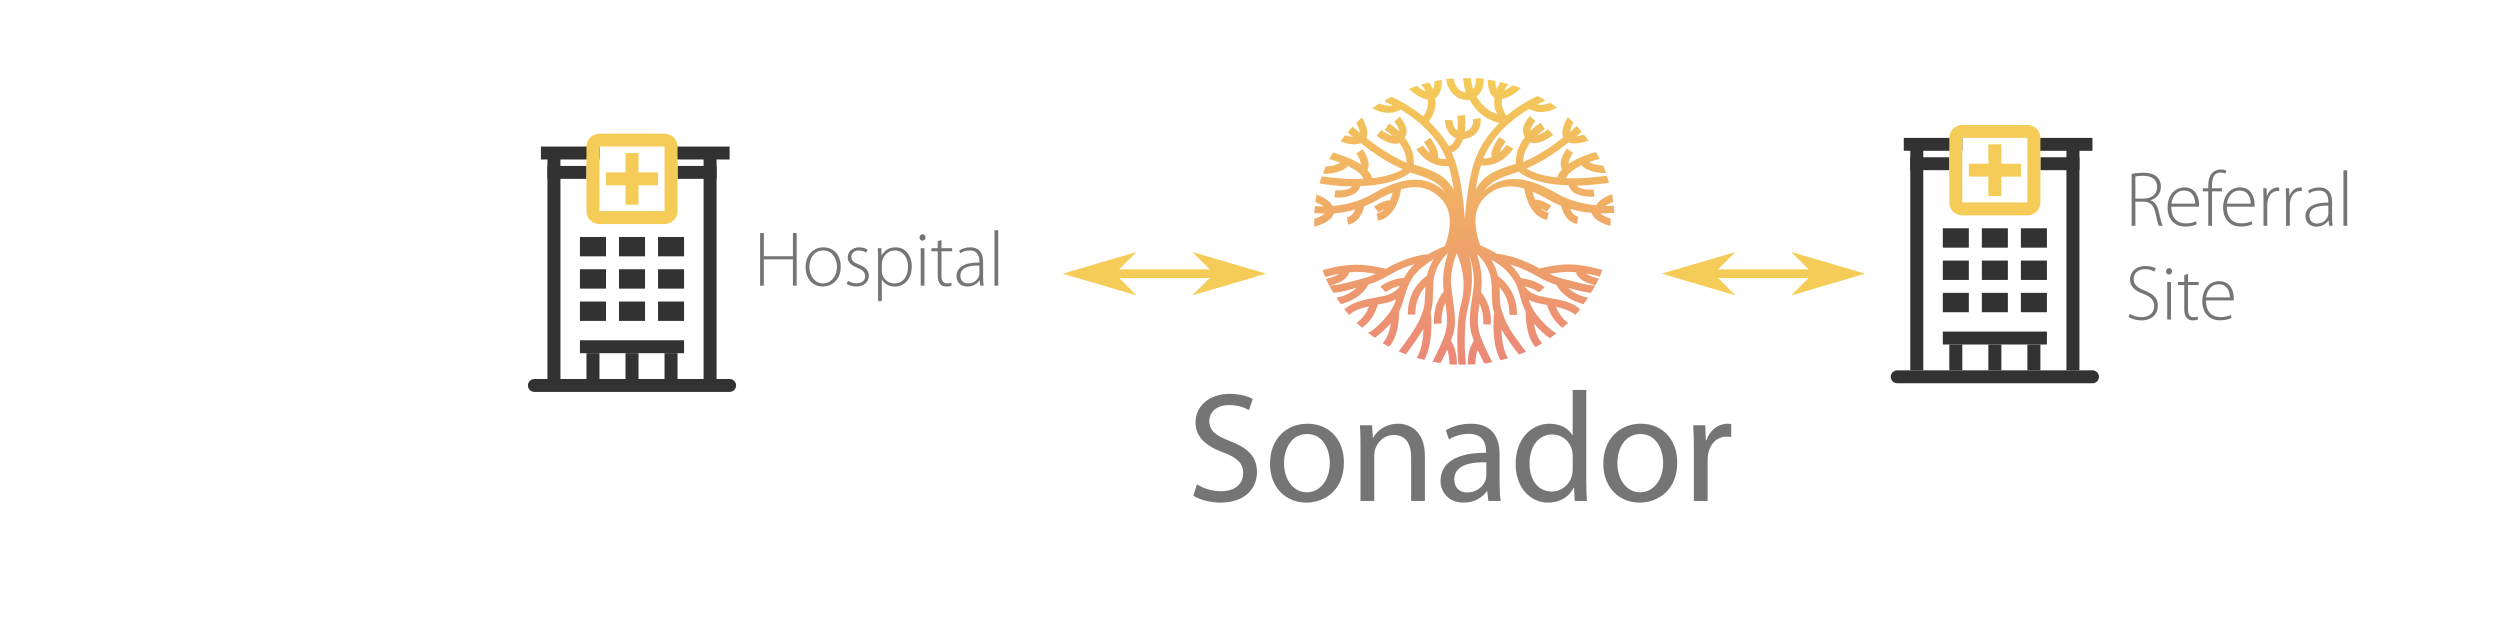 <?xml version="1.0" encoding="UTF-8"?>
<svg width="288pt" xmlns:xlink="http://www.w3.org/1999/xlink" height="72pt" version="1.1" xmlns:inkscape="http://www.inkscape.org/namespaces/inkscape" viewBox="0 0 288 72" xmlns="http://www.w3.org/2000/svg">
 <defs>
  <clipPath id="Clip0">
   <path d="M0 0 L212.6 0 L212.6 54.934 L0 54.934 L0 0 Z"/>
  </clipPath>
  <clipPath id="Clip1">
   <path d="M0 0 L57.754 0 L57.754 29.765 L0 29.765 L0 0 Z"/>
  </clipPath>
  <clipPath id="Clip2">
   <path d="M0 0 L41 0 L41 50.6 L0 50.6 L0 0 Z"/>
  </clipPath>
  <path id="GlMyriadPro-Light41" d="M0.81 3.26 L0.81 10 L1.29 10 L1.29 6.63 L5.01 6.63 L5.01 10 L5.49 10 L5.49 3.26 L5.01 3.26 L5.01 6.23 L1.29 6.23 L1.29 3.26 L0.81 3.26 Z"/>
  <path id="GlMyriadPro-Light80" d="M2.68 5.09 C1.49 5.09 0.41 6 0.41 7.64 C0.41 9.14 1.37 10.11 2.61 10.11 C3.68 10.11 4.91 9.34 4.91 7.55 C4.91 6.09 4.01 5.09 2.68 5.09 L2.68 5.09 Z M2.67 5.49 C3.94 5.49 4.43 6.7 4.43 7.58 C4.43 8.81 3.64 9.71 2.64 9.71 C1.66 9.71 0.89 8.81 0.89 7.61 C0.89 6.58 1.44 5.49 2.67 5.49 Z"/>
  <path id="GlMyriadPro-Light84" d="M0.44 9.77 C0.76 9.97 1.2 10.1 1.66 10.1 C2.64 10.1 3.28 9.55 3.28 8.73 C3.28 8 2.82 7.61 2.04 7.31 C1.39 7.04 1.05 6.82 1.05 6.32 C1.05 5.88 1.37 5.49 1.98 5.49 C2.46 5.49 2.77 5.66 2.94 5.78 L3.12 5.39 C2.88 5.22 2.5 5.09 2.06 5.09 C1.13 5.09 0.58 5.7 0.58 6.39 C0.58 6.97 1.01 7.4 1.8 7.7 C2.49 7.98 2.81 8.26 2.81 8.79 C2.81 9.29 2.45 9.7 1.69 9.7 C1.26 9.7 0.87 9.53 0.61 9.37 L0.44 9.77 Z"/>
  <path id="GlMyriadPro-Light81" d="M0.8 11.98 L1.28 11.98 L1.28 9.22 L1.3 9.22 C1.63 9.8 2.24 10.11 2.93 10.11 C4.09 10.11 5.11 9.23 5.11 7.52 C5.11 6.11 4.28 5.09 3.04 5.09 C2.21 5.09 1.62 5.48 1.27 6.11 L1.25 6.11 L1.22 5.2 L0.76 5.2 C0.79 5.66 0.8 6.13 0.8 6.73 L0.8 11.98 L0.8 11.98 Z M1.28 7.17 C1.28 7.04 1.32 6.89 1.35 6.76 C1.56 5.97 2.24 5.49 2.94 5.49 C4.03 5.49 4.63 6.46 4.63 7.54 C4.63 8.82 4 9.71 2.9 9.71 C2.16 9.71 1.52 9.23 1.32 8.49 C1.29 8.37 1.28 8.24 1.28 8.11 L1.28 7.17 Z"/>
  <path id="GlMyriadPro-Light74" d="M1.29 10 L1.29 5.2 L0.81 5.2 L0.81 10 L1.29 10 L1.29 10 Z M1.05 3.41 C0.83 3.41 0.66 3.61 0.66 3.83 C0.66 4.05 0.81 4.24 1.03 4.24 C1.28 4.24 1.43 4.05 1.43 3.83 C1.43 3.6 1.27 3.41 1.05 3.41 Z"/>
  <path id="GlMyriadPro-Light85" d="M0.99 4.32 L0.99 5.2 L0.18 5.2 L0.18 5.59 L0.99 5.59 L0.99 8.62 C0.99 9.11 1.07 9.52 1.29 9.77 C1.47 10 1.76 10.11 2.11 10.11 C2.4 10.11 2.62 10.06 2.78 9.99 L2.72 9.63 C2.6 9.67 2.42 9.7 2.17 9.7 C1.66 9.7 1.47 9.32 1.47 8.71 L1.47 5.59 L2.84 5.59 L2.84 5.2 L1.47 5.2 L1.47 4.14 L0.99 4.32 Z"/>
  <path id="GlMyriadPro-Light66" d="M3.8 6.98 C3.8 6.13 3.53 5.09 2.14 5.09 C1.71 5.09 1.17 5.21 0.73 5.5 L0.88 5.85 C1.23 5.6 1.67 5.49 2.09 5.49 C3.23 5.48 3.32 6.43 3.32 6.9 L3.32 7.03 C1.36 7.01 0.39 7.68 0.39 8.79 C0.39 9.43 0.83 10.11 1.8 10.11 C2.57 10.11 3.1 9.68 3.34 9.31 L3.36 9.31 L3.43 10 L3.87 10 C3.81 9.63 3.8 9.24 3.8 8.86 L3.8 6.98 L3.8 6.98 Z M3.32 8.46 C3.32 8.54 3.31 8.65 3.27 8.75 C3.11 9.22 2.65 9.71 1.85 9.71 C1.35 9.71 0.89 9.4 0.89 8.71 C0.89 7.56 2.27 7.4 3.32 7.43 L3.32 8.46 Z"/>
  <path id="GlMyriadPro-Light77" d="M0.81 10 L1.29 10 L1.29 2.9 L0.81 2.9 L0.81 10 Z"/>
  <clipPath id="Clip3">
   <path d="M0 0 L78.189 0 L78.189 54.934 L0 54.934 L0 0 Z"/>
  </clipPath>
  <linearGradient x1="17.134" gradientTransform="matrix(1 0 0 1 0 0)" id="Grad0" y2="33" gradientUnits="userSpaceOnUse" y1="8.65429e-06" x2="16.615">
   <stop stop-opacity="1" stop-color="#f4cc57" offset="0%"/>
   <stop stop-opacity="1" stop-color="#eb8778" offset="100%"/>
  </linearGradient>
  <path id="GlMyriadPro-Regular52" d="M0.42 9.67 C0.78 9.91 1.49 10.11 2.14 10.11 C3.73 10.11 4.49 9.2 4.49 8.16 C4.49 7.17 3.92 6.62 2.78 6.18 C1.85 5.82 1.44 5.51 1.44 4.88 C1.44 4.42 1.79 3.87 2.71 3.87 C3.32 3.87 3.77 4.06 3.98 4.19 L4.22 3.48 C3.93 3.31 3.42 3.15 2.74 3.15 C1.43 3.15 0.56 3.93 0.56 4.98 C0.56 5.92 1.24 6.5 2.34 6.9 C3.25 7.24 3.61 7.61 3.61 8.23 C3.61 8.91 3.09 9.38 2.2 9.38 C1.6 9.38 1.04 9.19 0.65 8.94 L0.42 9.67 Z"/>
  <path id="GlMyriadPro-Regular80" d="M2.78 5.06 C1.45 5.06 0.38 6.01 0.38 7.62 C0.38 9.15 1.4 10.11 2.7 10.11 C3.86 10.11 5.11 9.33 5.11 7.54 C5.11 6.07 4.17 5.06 2.78 5.06 L2.78 5.06 Z M2.76 5.72 C3.8 5.72 4.21 6.75 4.21 7.57 C4.21 8.66 3.58 9.45 2.74 9.45 C1.88 9.45 1.28 8.65 1.28 7.59 C1.28 6.68 1.73 5.72 2.76 5.72 Z"/>
  <path id="GlMyriadPro-Regular79" d="M0.73 10 L1.61 10 L1.61 7.09 C1.61 6.94 1.63 6.79 1.67 6.68 C1.83 6.19 2.28 5.78 2.85 5.78 C3.68 5.78 3.97 6.43 3.97 7.21 L3.97 10 L4.85 10 L4.85 7.12 C4.85 5.46 3.81 5.06 3.14 5.06 C2.34 5.06 1.78 5.51 1.54 5.96 L1.52 5.96 L1.47 5.16 L0.69 5.16 C0.72 5.56 0.73 5.96 0.73 6.47 L0.73 10 Z"/>
  <path id="GlMyriadPro-Regular66" d="M4.13 7.03 C4.13 6.07 3.77 5.06 2.29 5.06 C1.68 5.06 1.09 5.23 0.69 5.48 L0.89 6.07 C1.23 5.84 1.7 5.71 2.16 5.71 C3.15 5.7 3.26 6.43 3.26 6.82 L3.26 6.92 C1.39 6.91 0.35 7.55 0.35 8.72 C0.35 9.42 0.85 10.11 1.83 10.11 C2.52 10.11 3.04 9.77 3.31 9.39 L3.34 9.39 L3.41 10 L4.2 10 C4.15 9.67 4.13 9.26 4.13 8.84 L4.13 7.03 L4.13 7.03 Z M3.28 8.37 C3.28 8.45 3.27 8.55 3.24 8.65 C3.1 9.06 2.69 9.46 2.05 9.46 C1.61 9.46 1.23 9.2 1.23 8.62 C1.23 7.68 2.32 7.51 3.28 7.53 L3.28 8.37 Z"/>
  <path id="GlMyriadPro-Regular69" d="M4.03 2.9 L4.03 5.79 L4.01 5.79 C3.79 5.41 3.3 5.06 2.55 5.06 C1.38 5.06 0.37 6.04 0.38 7.65 C0.38 9.12 1.29 10.11 2.46 10.11 C3.25 10.11 3.83 9.7 4.09 9.16 L4.12 9.16 L4.16 10 L4.94 10 C4.92 9.67 4.9 9.18 4.9 8.75 L4.9 2.9 L4.03 2.9 L4.03 2.9 Z M4.03 7.97 C4.03 8.11 4.02 8.23 3.99 8.35 C3.83 9 3.29 9.4 2.7 9.4 C1.76 9.4 1.27 8.59 1.27 7.61 C1.27 6.55 1.81 5.75 2.72 5.75 C3.38 5.75 3.86 6.21 3.99 6.76 C4.02 6.87 4.03 7.02 4.03 7.13 L4.03 7.97 Z"/>
  <path id="GlMyriadPro-Regular83" d="M0.73 10 L1.61 10 L1.61 7.42 C1.61 7.28 1.62 7.13 1.64 7.01 C1.76 6.35 2.2 5.89 2.82 5.89 C2.94 5.89 3.03 5.89 3.12 5.91 L3.12 5.08 C3.04 5.07 2.97 5.06 2.88 5.06 C2.29 5.06 1.75 5.47 1.53 6.12 L1.5 6.12 L1.46 5.16 L0.69 5.16 C0.72 5.61 0.73 6.1 0.73 6.67 L0.73 10 Z"/>
  <clipPath id="Clip4">
   <path d="M0 0 L55.6 0 L55.6 29.765 L0 29.765 L0 0 Z"/>
  </clipPath>
  <clipPath id="Clip5">
   <path d="M0 0 L41 0 L41 50.6 L0 50.6 L0 0 Z"/>
  </clipPath>
  <path id="GlMyriadPro-Light51" d="M0.81 10 L1.29 10 L1.29 6.91 L2.34 6.91 C3.23 6.95 3.65 7.39 3.86 8.36 C4.04 9.21 4.18 9.8 4.29 10 L4.78 10 C4.64 9.73 4.51 9.23 4.28 8.18 C4.12 7.43 3.78 6.92 3.24 6.75 L3.24 6.73 C4.02 6.46 4.56 5.88 4.56 4.97 C4.56 4.5 4.38 4.05 4.09 3.78 C3.71 3.4 3.15 3.21 2.27 3.21 C1.8 3.21 1.23 3.26 0.81 3.36 L0.81 10 L0.81 10 Z M1.29 3.69 C1.46 3.65 1.8 3.6 2.26 3.6 C3.32 3.6 4.08 4.02 4.08 5.05 C4.08 5.94 3.4 6.52 2.36 6.52 L1.29 6.52 L1.29 3.69 Z"/>
  <path id="GlMyriadPro-Light70" d="M4.42 7.55 C4.44 7.46 4.44 7.39 4.44 7.26 C4.44 6.57 4.14 5.09 2.57 5.09 C1.33 5.09 0.41 6.09 0.41 7.69 C0.41 9.1 1.27 10.1 2.65 10.1 C3.49 10.1 3.98 9.89 4.16 9.79 L4.04 9.42 C3.77 9.55 3.41 9.69 2.71 9.69 C1.71 9.69 0.88 9.08 0.88 7.55 L4.42 7.55 L4.42 7.55 Z M0.9 7.17 C0.99 6.43 1.45 5.49 2.51 5.49 C3.67 5.49 3.95 6.5 3.94 7.17 L0.9 7.17 Z"/>
  <path id="GlMyriadPro-Light71" d="M1.32 10 L1.32 5.59 L2.6 5.59 L2.6 5.2 L1.32 5.2 L1.32 4.93 C1.32 4.01 1.5 3.19 2.4 3.19 C2.69 3.19 2.87 3.25 3.01 3.32 L3.16 2.95 C3.01 2.87 2.75 2.79 2.44 2.79 C2.06 2.79 1.67 2.92 1.37 3.21 C0.98 3.6 0.84 4.2 0.84 4.94 L0.84 5.2 L0.15 5.2 L0.15 5.59 L0.84 5.59 L0.84 10 L1.32 10 Z"/>
  <path id="GlMyriadPro-Light83" d="M0.8 10 L1.28 10 L1.28 7.35 C1.28 7.19 1.29 7.03 1.32 6.89 C1.45 6.12 1.92 5.55 2.58 5.55 C2.67 5.55 2.74 5.55 2.81 5.57 L2.81 5.11 C2.75 5.1 2.68 5.09 2.61 5.09 C1.96 5.09 1.46 5.57 1.25 6.17 L1.22 6.17 L1.2 5.2 L0.76 5.2 C0.79 5.67 0.8 6.16 0.8 6.64 L0.8 10 Z"/>
  <path id="GlMyriadPro-Light1" d=""/>
  <path id="GlMyriadPro-Light52" d="M0.42 9.65 C0.77 9.92 1.45 10.11 2.03 10.11 C3.47 10.11 4.17 9.23 4.17 8.25 C4.17 7.24 3.58 6.74 2.47 6.29 C1.5 5.91 1.07 5.53 1.07 4.78 C1.07 4.25 1.44 3.55 2.53 3.55 C3.11 3.55 3.54 3.74 3.72 3.87 L3.9 3.47 C3.67 3.31 3.19 3.15 2.56 3.15 C1.41 3.15 0.6 3.87 0.6 4.86 C0.6 5.78 1.25 6.34 2.33 6.72 C3.31 7.1 3.7 7.54 3.7 8.3 C3.7 9.13 3.08 9.7 2.07 9.7 C1.51 9.7 0.98 9.52 0.6 9.26 L0.42 9.65 Z"/>
 </defs>
 <g id="Background" inkscape:label="Background" inkscape:groupmode="layer">
  <g id="Group6" style="fill:none; stroke:none" clip-path="url(#Clip0)" transform="translate(60.815, 9) scale(1, 1)" clip-rule="evenodd">
   <g id="Group4" style="fill:none; stroke:none" clip-path="url(#Clip1)" transform="translate(0, 6.397) scale(1, 1)" clip-rule="evenodd">
    <g id="Group12" style="fill:none; stroke:none" clip-path="url(#Clip2)" transform="translate(0, 0) scale(0.585, 0.588)" clip-rule="evenodd">
     <path style="fill:#323232; fill-rule:evenodd;stroke:none;" transform="translate(0, 48.07)" d="M0 1.265 C0 0.566 0.574 0 1.281 0 L39.719 0 C40.426 0 41 0.566 41 1.265 C41 1.964 40.426 2.53 39.719 2.53 L1.281 2.53 C0.574 2.53 0 1.964 0 1.265 Z"/>
     <path style="fill:#323232; fill-rule:evenodd;stroke:none;" transform="translate(2.562, 2.53)" d="M11.531 2.53 L0 2.53 L0 0 L11.531 0 L11.531 2.53 Z"/>
     <path style="fill:#323232; fill-rule:evenodd;stroke:none;" transform="translate(28.188, 2.53)" d="M11.531 2.53 L0 2.53 L0 0 L11.531 0 L11.531 2.53 Z"/>
     <path style="fill:#323232; fill-rule:evenodd;stroke:none;" transform="translate(3.844, 6.325)" d="M7.688 2.53 L0 2.53 L0 0 L7.688 0 L7.688 2.53 Z"/>
     <path style="fill:#323232; fill-rule:evenodd;stroke:none;" transform="translate(29.469, 6.325)" d="M7.688 2.53 L0 2.53 L0 0 L7.688 0 L7.688 2.53 Z"/>
     <path style="fill:#323232; fill-rule:evenodd;stroke:none;" transform="translate(10.25, 40.48)" d="M20.5 2.53 L0 2.53 L0 0 L20.5 0 L20.5 2.53 Z"/>
     <path style="fill:#323232; fill-rule:evenodd;stroke:none;" transform="translate(3.844, 3.795)" d="M0 44.275 L0 0 L2.562 0 L2.562 44.275 L0 44.275 Z"/>
     <path style="fill:#323232; fill-rule:evenodd;stroke:none;" transform="translate(34.594, 3.795)" d="M0 44.275 L0 0 L2.562 0 L2.562 44.275 L0 44.275 Z"/>
     <path style="fill:#323232; fill-rule:evenodd;stroke:none;" transform="translate(19.219, 43.01)" d="M0 5.06 L0 0 L2.562 0 L2.562 5.06 L0 5.06 Z"/>
     <path style="fill:#323232; fill-rule:evenodd;stroke:none;" transform="translate(26.906, 43.01)" d="M0 5.06 L0 0 L2.562 0 L2.562 5.06 L0 5.06 Z"/>
     <path style="fill:#323232; fill-rule:evenodd;stroke:none;" transform="translate(11.531, 43.01)" d="M0 5.06 L0 0 L2.562 0 L2.562 5.06 L0 5.06 Z"/>
     <path style="fill:#323232; fill-rule:nonzero;stroke:none;" transform="translate(10.25, 20.24)" d="M0 0 L5.125 0 L5.125 3.795 L0 3.795 L0 0 Z"/>
     <path style="fill:#323232; fill-rule:nonzero;stroke:none;" transform="translate(10.25, 26.565)" d="M0 0 L5.125 0 L5.125 3.795 L0 3.795 L0 0 Z"/>
     <path style="fill:#323232; fill-rule:nonzero;stroke:none;" transform="translate(10.25, 32.89)" d="M0 0 L5.125 0 L5.125 3.795 L0 3.795 L0 0 Z"/>
     <path style="fill:#323232; fill-rule:nonzero;stroke:none;" transform="translate(17.938, 20.24)" d="M0 0 L5.125 0 L5.125 3.795 L0 3.795 L0 0 Z"/>
     <path style="fill:#323232; fill-rule:nonzero;stroke:none;" transform="translate(17.938, 26.565)" d="M0 0 L5.125 0 L5.125 3.795 L0 3.795 L0 0 Z"/>
     <path style="fill:#323232; fill-rule:nonzero;stroke:none;" transform="translate(17.938, 32.89)" d="M0 0 L5.125 0 L5.125 3.795 L0 3.795 L0 0 Z"/>
     <path style="fill:#323232; fill-rule:nonzero;stroke:none;" transform="translate(25.625, 20.24)" d="M0 0 L5.125 0 L5.125 3.795 L0 3.795 L0 0 Z"/>
     <path style="fill:#323232; fill-rule:nonzero;stroke:none;" transform="translate(25.625, 26.565)" d="M0 0 L5.125 0 L5.125 3.795 L0 3.795 L0 0 Z"/>
     <path style="fill:#323232; fill-rule:nonzero;stroke:none;" transform="translate(25.625, 32.89)" d="M0 0 L5.125 0 L5.125 3.795 L0 3.795 L0 0 Z"/>
     <path style="fill:#f4cc57; fill-rule:evenodd;stroke:none;" transform="translate(11.531, 0)" d="M15.375 2.53 L2.562 2.53 L2.562 15.18 L15.375 15.18 L15.375 2.53 M2.562 0 L15.375 0 C16.79 0 17.938 1.133 17.938 2.53 L17.938 15.18 C17.938 16.577 16.79 17.71 15.375 17.71 L2.562 17.71 C1.147 17.71 0 16.577 0 15.18 L0 2.53 C0 1.133 1.147 0 2.562 0 "/>
     <path style="fill:#f4cc57; fill-rule:evenodd;stroke:none;" transform="translate(19.219, 3.795)" d="M2.562 0 L2.562 10.12 L0 10.12 L0 0 L2.562 0 Z"/>
     <path style="fill:#f4cc57; fill-rule:evenodd;stroke:none;" transform="translate(15.375, 7.59)" d="M0 0 L10.25 0 L10.25 2.53 L0 2.53 L0 0 Z"/>
    </g>
    <g transform="translate(26.02, 11.114)">
     <use style="fill:#757576;stroke:none;" xlink:href="#GlMyriadPro-Light41" transform="matrix(0.9 0 0 0.9 0 -2.6)"/>
     <use style="fill:#757576;stroke:none;" xlink:href="#GlMyriadPro-Light80" transform="matrix(0.9 0 0 0.9 5.6 -2.6)"/>
     <use style="fill:#757576;stroke:none;" xlink:href="#GlMyriadPro-Light84" transform="matrix(0.9 0 0 0.9 10.3 -2.6)"/>
     <use style="fill:#757576;stroke:none;" xlink:href="#GlMyriadPro-Light81" transform="matrix(0.9 0 0 0.9 13.6 -2.6)"/>
     <use style="fill:#757576;stroke:none;" xlink:href="#GlMyriadPro-Light74" transform="matrix(0.9 0 0 0.9 18.5 -2.6)"/>
     <use style="fill:#757576;stroke:none;" xlink:href="#GlMyriadPro-Light85" transform="matrix(0.9 0 0 0.9 20.3 -2.6)"/>
     <use style="fill:#757576;stroke:none;" xlink:href="#GlMyriadPro-Light66" transform="matrix(0.9 0 0 0.9 23 -2.6)"/>
     <use style="fill:#757576;stroke:none;" xlink:href="#GlMyriadPro-Light77" transform="matrix(0.9 0 0 0.9 27 -2.6)"/>
     <path style="fill:none; stroke:none;" d="M0 0 L31.734 0 L31.734 14.443 L0 14.443 L0 0 Z"/>
    </g>
   </g>
   <g id="Group5" style="fill:none; stroke:none" clip-path="url(#Clip3)" transform="translate(68.728, 0) scale(1, 1)" clip-rule="evenodd">
    <path id=" path1086" style="fill:url(#Grad0); fill-rule:nonzero;stroke:none;" transform="translate(21.857, 0)" d="M34.572 15.512 C34.572 15.224 34.529 14.936 34.485 14.69 C34.269 14.69 33.966 14.731 33.533 14.731 C33.793 14.525 34.139 14.36 34.442 14.237 C34.399 13.949 34.356 13.661 34.312 13.373 C33.836 13.537 32.841 13.949 32.495 14.648 C31.197 14.525 29.509 14.196 27.952 13.29 C24.966 11.521 21.981 10.78 19.601 12.961 C20.423 11.768 21.764 11.357 23.322 10.863 L23.538 10.78 C25.009 11.933 27.259 12.303 29.293 12.344 C29.38 12.591 29.509 12.838 29.726 13.044 C30.505 13.743 31.976 13.661 32.279 13.661 L32.279 13.661 L32.192 12.838 C32.192 12.838 30.851 12.961 30.331 12.467 C30.288 12.426 30.288 12.426 30.245 12.385 C31.933 12.344 33.36 12.139 33.966 12.056 C33.88 11.768 33.793 11.521 33.707 11.233 C32.928 11.357 30.981 11.604 28.99 11.521 C29.207 10.986 29.942 10.451 30.764 10.04 C31.586 10.904 33.187 10.945 33.62 10.945 C33.533 10.657 33.404 10.369 33.274 10.081 C32.841 10.04 32.149 9.958 31.673 9.67 C32.106 9.505 32.538 9.382 32.885 9.299 C32.755 9.052 32.625 8.805 32.452 8.517 C31.803 8.682 30.375 9.135 29.293 9.875 C29.293 9.587 29.509 9.052 29.812 8.6 L29.812 8.6 L29.077 8.106 C29.033 8.188 27.995 9.628 28.558 10.492 C28.298 10.78 28.081 11.11 27.995 11.439 C26.697 11.316 25.442 11.027 24.447 10.41 C26.264 9.67 28.038 8.394 29.293 7.407 C30.029 7.695 31.024 7.407 31.586 7.201 C31.413 6.954 31.24 6.707 31.067 6.501 C30.808 6.584 30.505 6.666 30.202 6.707 C30.461 6.501 30.634 6.337 30.808 6.172 C30.634 5.966 30.418 5.719 30.245 5.514 C30.072 5.678 29.812 5.884 29.466 6.213 C29.509 5.925 29.639 5.514 29.856 5.102 C29.639 4.896 29.423 4.691 29.207 4.485 C28.947 4.938 28.341 6.09 28.687 6.83 C27.476 7.777 25.745 8.97 24.058 9.67 C24.058 8.764 24.447 8.024 24.88 7.407 C25.961 7.818 27.519 6.542 27.519 6.542 L26.957 5.884 C26.654 6.131 26.091 6.46 25.659 6.584 C26.134 6.172 26.524 5.925 26.567 5.884 L26.567 5.884 L26.091 5.143 C26.048 5.185 25.529 5.473 24.923 6.049 C24.923 5.514 25.485 4.938 25.485 4.938 L25.485 4.938 L24.837 4.362 C24.75 4.444 23.582 5.719 24.274 6.789 C23.668 7.571 23.149 8.641 23.235 9.875 C23.192 9.875 23.106 9.916 23.062 9.916 C21.245 10.492 19.558 11.027 18.606 12.838 C18.735 11.85 18.952 10.904 19.211 10.04 C21.072 10.246 22.413 8.929 22.933 8.106 L22.933 8.106 L22.154 7.695 C22.154 7.695 21.851 8.147 21.375 8.559 C21.462 8.229 21.764 7.695 22.067 7.283 L22.067 7.283 L21.332 6.789 C21.288 6.83 20.293 8.147 20.423 8.97 L20.855 8.888 L20.855 8.888 L20.423 8.97 C20.423 9.011 20.423 9.052 20.466 9.094 C20.163 9.217 19.817 9.258 19.471 9.258 C20.596 6.46 23.019 4.567 24.75 3.539 C26.005 4.238 27.303 3.786 27.908 3.415 L27.952 3.374 C27.692 3.168 27.433 3.004 27.173 2.839 C26.87 2.963 26.308 3.168 25.659 3.045 C26.221 2.757 26.567 2.633 26.567 2.633 L26.567 2.633 L26.481 2.469 C26.221 2.304 26.005 2.181 25.745 2.057 C25.009 2.387 23.582 3.127 22.154 4.32 C21.634 3.621 21.548 2.963 21.634 2.387 C22.587 2.263 23.582 1.399 23.798 1.152 C23.495 1.029 23.192 0.905 22.846 0.823 C22.543 1.07 22.197 1.276 21.894 1.44 C22.067 1.07 22.24 0.823 22.37 0.7 C22.067 0.617 21.764 0.535 21.462 0.453 C21.332 0.658 21.159 0.946 21.029 1.276 C20.942 1.029 20.855 0.658 20.855 0.329 C20.553 0.288 20.25 0.206 19.99 0.165 C19.99 0.741 20.077 1.852 20.769 2.263 C20.683 2.839 20.726 3.498 21.072 4.156 C19.86 3.703 19.125 2.921 18.692 2.099 C19.341 1.646 19.558 0.864 19.514 0.082 C19.211 0.041 18.909 0 18.606 0 C18.649 0.247 18.649 0.864 18.303 1.276 C18.13 0.741 18.043 0.247 18.043 0 C17.784 0 17.524 0 17.264 0 C17.221 0 17.178 0 17.134 0 C17.178 0.329 17.221 0.946 17.481 1.646 C17.178 1.605 16.961 1.522 16.788 1.399 C16.226 0.988 16.096 0.288 16.053 0.041 C15.75 0.041 15.447 0.082 15.187 0.123 C15.231 0.453 15.447 1.481 16.312 2.099 C16.659 2.345 17.178 2.551 17.913 2.51 C18.476 3.621 19.514 4.691 21.332 5.185 C20.163 6.295 19.082 7.777 18.476 9.546 C17.827 11.439 17.524 14.031 17.351 16.171 C17.178 14.031 16.875 11.398 16.226 9.546 C16.096 9.217 15.966 8.888 15.836 8.559 C16.529 8.312 16.918 7.736 17.134 7.036 C17.913 6.954 18.389 6.625 18.649 6.337 C19.298 5.637 19.168 4.691 19.168 4.608 L19.168 4.608 L18.303 4.732 C18.303 4.732 18.389 5.39 18 5.802 C17.87 5.966 17.654 6.09 17.351 6.172 C17.481 5.185 17.351 4.279 17.351 4.238 L16.485 4.362 L16.485 4.362 C16.529 4.65 16.572 5.349 16.485 6.049 C15.923 5.678 15.923 4.855 15.923 4.855 L15.058 4.814 L15.058 4.814 C15.058 5.39 15.274 6.46 16.312 6.913 C16.139 7.365 15.88 7.736 15.49 7.818 C14.841 6.707 14.019 5.761 13.197 4.979 C13.933 4.032 14.062 3.086 13.933 2.304 C14.625 1.893 14.711 0.823 14.711 0.206 C14.409 0.247 14.106 0.288 13.846 0.37 C13.846 0.7 13.803 1.07 13.673 1.317 C13.543 0.988 13.37 0.7 13.24 0.494 C12.937 0.576 12.635 0.658 12.332 0.741 C12.418 0.864 12.635 1.111 12.808 1.522 C12.505 1.399 12.115 1.152 11.856 0.905 C11.553 0.988 11.25 1.111 10.904 1.234 C11.077 1.399 12.115 2.345 13.067 2.469 C13.154 3.045 13.024 3.744 12.548 4.403 C11.077 3.209 9.606 2.469 8.913 2.14 C8.697 2.263 8.437 2.387 8.221 2.51 L8.135 2.716 L8.135 2.716 C8.135 2.716 8.524 2.88 9.043 3.127 C8.394 3.292 7.788 3.045 7.486 2.921 C7.226 3.086 6.966 3.292 6.707 3.456 L6.793 3.498 L6.793 3.498 C7.399 3.909 8.74 4.32 9.952 3.621 C11.683 4.65 14.106 6.501 15.231 9.34 C14.841 9.34 14.538 9.299 14.236 9.176 C14.236 9.135 14.279 9.094 14.279 9.052 L13.846 8.97 L13.846 8.97 L14.279 9.052 C14.409 8.271 13.413 6.954 13.37 6.872 L12.635 7.365 L12.635 7.365 C12.937 7.777 13.24 8.312 13.327 8.641 C12.808 8.229 12.548 7.777 12.548 7.777 L11.769 8.188 L11.769 8.188 C12.288 9.011 13.673 10.328 15.49 10.122 C15.75 10.945 15.923 11.933 16.096 12.92 C15.144 11.11 13.457 10.575 11.639 9.999 C11.596 9.999 11.51 9.958 11.466 9.958 C11.553 8.682 11.034 7.653 10.428 6.872 C11.12 5.802 9.909 4.526 9.865 4.444 L9.216 5.02 L9.216 5.02 C9.216 5.02 9.779 5.596 9.779 6.131 C9.173 5.555 8.654 5.226 8.611 5.226 L8.135 5.966 L8.135 5.966 C8.178 6.007 8.567 6.213 9.043 6.666 C8.611 6.542 8.048 6.254 7.745 5.966 L7.183 6.625 C7.183 6.625 8.697 7.859 9.822 7.489 C10.255 8.065 10.644 8.847 10.644 9.752 C8.957 9.052 7.226 7.859 6.014 6.913 C6.361 6.131 5.755 4.938 5.495 4.526 C5.279 4.732 5.062 4.938 4.846 5.143 C5.062 5.555 5.236 5.966 5.236 6.295 C4.846 5.966 4.587 5.719 4.413 5.596 C4.197 5.802 4.024 6.007 3.851 6.254 C3.981 6.378 4.197 6.584 4.457 6.789 C4.154 6.748 3.851 6.666 3.548 6.584 C3.375 6.83 3.202 7.036 3.029 7.283 C3.548 7.489 4.587 7.818 5.365 7.489 C6.62 8.476 8.394 9.752 10.211 10.492 C9.216 11.069 7.962 11.398 6.663 11.521 C6.577 11.151 6.404 10.863 6.101 10.575 C6.663 9.752 5.625 8.271 5.582 8.188 L4.846 8.682 L4.846 8.682 C5.192 9.135 5.365 9.67 5.365 9.958 C4.284 9.217 2.812 8.764 2.163 8.559 C2.034 8.805 1.861 9.052 1.731 9.34 C2.077 9.423 2.553 9.546 2.986 9.752 C2.466 10.081 1.731 10.163 1.341 10.163 C1.212 10.41 1.125 10.657 1.038 10.945 L1.038 11.027 L1.038 11.027 C1.428 11.027 3.029 11.027 3.894 10.122 C4.716 10.534 5.452 11.027 5.668 11.604 C3.591 11.686 1.644 11.439 0.865 11.316 C0.779 11.604 0.692 11.85 0.606 12.139 C1.168 12.221 2.639 12.467 4.37 12.467 C4.327 12.509 4.327 12.509 4.284 12.55 C3.764 13.044 2.423 12.92 2.423 12.92 L2.337 13.743 L2.337 13.743 C2.639 13.784 4.111 13.825 4.889 13.126 C5.106 12.92 5.236 12.673 5.322 12.426 C7.356 12.385 9.606 11.974 11.077 10.863 L11.293 10.945 C12.851 11.439 14.192 11.85 15.014 13.044 C12.635 10.863 9.649 11.604 6.663 13.373 C5.106 14.278 3.418 14.607 2.12 14.731 C1.731 13.99 0.692 13.579 0.26 13.414 C0.216 13.702 0.173 13.99 0.13 14.278 C0.433 14.401 0.822 14.566 1.082 14.772 C0.606 14.772 0.26 14.772 0.087 14.731 C0.043 15.019 0.043 15.307 0 15.554 C0.26 15.554 0.649 15.595 1.212 15.595 C0.952 15.842 0.433 16.089 0 16.212 C0 16.294 0 16.377 0 16.5 C0 16.706 0 16.911 0 17.117 C0.562 16.953 1.99 16.541 2.25 15.595 C2.986 15.512 3.851 15.389 4.716 15.142 C4.543 15.554 4.24 15.965 3.764 16.047 L3.894 16.87 C5.192 16.665 5.668 15.266 5.755 14.772 C6.231 14.566 6.707 14.36 7.139 14.114 C7.832 13.702 8.437 13.414 9.043 13.167 C8.957 13.455 8.87 13.743 8.74 14.072 C8.005 14.031 6.923 14.772 6.88 14.772 L7.399 15.471 L7.399 15.471 C7.615 15.307 7.875 15.183 8.135 15.06 C7.875 15.307 7.572 15.512 7.183 15.595 L7.356 16.418 C9.26 16.047 9.865 13.784 9.995 12.797 C11.942 12.262 13.413 12.632 14.668 13.949 C16.226 15.595 15.49 18.187 15.058 19.339 C14.798 19.462 14.019 19.751 13.111 20.286 L12.981 20.286 L12.981 20.286 C12.894 20.286 10.774 20.491 8.308 21.931 C8.308 21.931 8.264 21.931 8.264 21.973 C7.788 21.849 5.928 21.396 4.24 21.52 C2.683 21.602 1.341 22.014 0.952 22.137 C1.038 22.384 1.168 22.672 1.255 22.919 C1.514 22.837 2.12 22.672 2.856 22.549 C2.423 22.878 1.601 23.084 1.341 23.125 C1.471 23.372 1.601 23.66 1.731 23.906 C2.466 23.742 3.764 23.331 4.024 22.384 C4.111 22.384 4.197 22.384 4.327 22.343 C5.279 22.261 6.361 22.425 7.096 22.549 C6.274 22.919 5.755 23.042 5.149 23.207 C4.803 23.289 4.457 23.372 4.024 23.495 C3.029 23.824 2.12 23.865 1.731 23.906 C1.861 24.195 2.034 24.441 2.207 24.729 C2.726 24.688 3.462 24.565 4.284 24.318 C4.5 24.236 4.716 24.195 4.889 24.153 C4.457 24.565 3.721 25.059 2.553 25.305 C2.726 25.552 2.899 25.799 3.072 26.046 C5.106 25.511 5.971 24.318 6.231 23.783 C6.88 23.577 7.615 23.289 8.74 22.631 C9.779 22.014 10.774 21.643 11.553 21.438 C11.336 21.643 11.12 21.89 10.904 22.137 C10.688 22.425 10.514 22.713 10.341 23.001 C8.611 23.166 7.702 23.948 7.615 24.03 L8.221 24.647 L8.221 24.647 C8.264 24.647 8.784 24.153 9.865 23.948 L9.865 23.948 C9.865 23.989 9.389 24.729 8.178 25.059 C7.788 25.141 7.356 25.223 6.923 25.305 C5.668 25.552 4.413 25.799 3.462 26.622 C3.635 26.828 3.851 27.075 4.024 27.281 C4.587 26.746 5.409 26.499 6.317 26.293 C6.101 26.869 5.668 27.651 4.889 28.186 C5.106 28.392 5.279 28.556 5.495 28.762 C6.663 27.98 7.139 26.746 7.312 26.087 C7.659 26.005 8.005 25.964 8.351 25.882 C8.784 25.758 9.13 25.635 9.433 25.47 C9.216 26.128 8.913 26.787 8.308 27.486 C7.053 28.968 6.317 29.297 6.187 29.338 C6.447 29.544 6.707 29.708 6.966 29.914 C7.356 29.667 7.962 29.173 8.827 28.227 C8.697 29.05 8.437 29.996 7.875 30.531 C8.135 30.696 8.394 30.819 8.611 30.942 C9.736 29.749 9.779 27.527 9.779 26.869 C10.082 26.252 10.255 25.676 10.428 25.1 C10.644 24.318 10.904 23.536 11.51 22.713 C12.159 21.931 13.024 21.314 13.76 20.862 C13.413 21.396 13.154 22.014 12.981 22.754 C12.288 23.248 10.774 24.565 10.774 27.239 L11.639 27.239 C11.639 25.635 12.245 24.606 12.808 24.03 C12.808 24.4 12.764 24.729 12.764 24.976 C12.721 26.252 12.721 26.252 12.245 27.569 C11.726 28.885 10.255 30.778 9.736 31.478 C9.995 31.601 10.298 31.724 10.558 31.807 C11.034 31.189 11.942 29.955 12.591 28.844 C12.548 29.996 12.375 31.354 11.812 32.218 C12.115 32.3 12.375 32.383 12.678 32.465 C13.716 30.572 13.5 27.651 13.413 26.91 C13.63 26.293 13.63 25.964 13.673 24.976 C13.673 24.647 13.716 24.236 13.716 23.701 C13.803 21.89 14.755 20.738 15.404 20.162 C14.928 21.602 14.755 23.001 14.885 24.195 C14.885 24.318 14.928 24.441 14.928 24.565 C14.668 24.853 13.673 26.128 13.803 28.309 L14.668 28.268 C14.625 27.198 14.841 26.416 15.101 25.882 C15.274 27.034 15.361 27.857 15.231 28.762 C15.101 29.791 14.062 31.848 13.63 32.671 C13.933 32.712 14.236 32.794 14.538 32.836 C14.711 32.506 15.014 31.93 15.317 31.272 C15.447 31.642 15.577 32.177 15.577 32.959 C15.88 33 16.183 33 16.442 33 C16.442 31.436 15.966 30.572 15.75 30.243 C15.923 29.749 16.096 29.297 16.139 28.926 C16.312 27.774 16.139 26.787 15.966 25.388 C15.923 25.017 15.836 24.606 15.793 24.153 C15.577 22.466 16.183 20.738 16.399 20.162 C16.788 20.985 17.654 23.331 16.918 26.046 C16.226 28.556 16.529 31.93 16.615 33 C16.745 33 16.918 33 17.048 33 C17.178 33 17.351 33 17.481 33 C17.394 32.342 17.091 28.762 17.74 26.252 C18.433 23.701 18.173 21.396 17.784 20.203 C18 20.82 18.562 22.508 18.346 24.153 C18.303 24.606 18.216 25.017 18.173 25.388 C17.957 26.787 17.827 27.774 18 28.926 C18.043 29.297 18.216 29.791 18.389 30.243 C18.173 30.572 17.654 31.436 17.697 33 C18 33 18.303 32.959 18.562 32.959 C18.562 32.218 18.692 31.642 18.822 31.313 C19.125 31.93 19.384 32.506 19.601 32.877 C19.904 32.836 20.207 32.794 20.51 32.712 C20.077 31.889 19.038 29.831 18.909 28.844 C18.779 27.939 18.865 27.116 19.038 25.964 C19.298 26.499 19.514 27.281 19.471 28.351 L20.336 28.392 C20.466 26.211 19.471 24.935 19.211 24.647 C19.211 24.524 19.255 24.4 19.255 24.277 C19.384 23.084 19.211 21.684 18.735 20.244 C19.384 20.82 20.336 21.973 20.423 23.783 C20.466 24.318 20.466 24.729 20.466 25.059 C20.51 26.046 20.51 26.375 20.726 26.992 C20.639 27.692 20.423 30.655 21.462 32.506 C21.764 32.424 22.067 32.342 22.327 32.259 C21.764 31.354 21.591 30.038 21.548 28.885 C22.154 29.996 23.062 31.189 23.582 31.848 C23.884 31.724 24.144 31.642 24.404 31.519 C23.841 30.819 22.37 28.926 21.894 27.61 C21.418 26.334 21.418 26.334 21.375 25.017 C21.375 24.77 21.375 24.441 21.332 24.071 C21.894 24.688 22.5 25.717 22.5 27.281 L23.365 27.281 C23.365 24.606 21.851 23.289 21.159 22.796 C20.985 22.055 20.726 21.396 20.38 20.903 C21.115 21.314 22.024 21.931 22.63 22.754 C23.279 23.536 23.495 24.318 23.711 25.141 C23.884 25.717 24.058 26.293 24.36 26.91 C24.36 27.569 24.404 29.791 25.485 30.984 C25.745 30.86 26.005 30.696 26.264 30.531 C25.702 29.996 25.442 29.091 25.312 28.268 C26.134 29.214 26.74 29.708 27.13 29.955 C27.389 29.791 27.649 29.585 27.908 29.379 C27.735 29.297 27.043 28.968 25.832 27.527 C25.226 26.828 24.923 26.169 24.707 25.511 C25.009 25.676 25.356 25.84 25.788 25.923 C26.134 26.005 26.481 26.087 26.827 26.128 C27 26.746 27.476 27.98 28.601 28.762 C28.817 28.556 29.033 28.392 29.25 28.186 C28.514 27.692 28.081 26.91 27.822 26.334 C28.687 26.54 29.509 26.787 30.072 27.281 C30.245 27.075 30.461 26.869 30.634 26.622 C29.726 25.799 28.428 25.552 27.216 25.347 C26.784 25.264 26.351 25.182 25.961 25.1 C24.75 24.812 24.274 24.03 24.274 23.989 L24.274 23.989 C25.356 24.236 25.875 24.688 25.918 24.688 L25.918 24.688 L26.524 24.071 C26.437 23.989 25.529 23.248 23.798 23.042 C23.668 22.754 23.452 22.466 23.235 22.178 C23.062 21.931 22.846 21.726 22.587 21.479 C23.365 21.684 24.317 22.055 25.399 22.672 C26.524 23.331 27.259 23.618 27.908 23.824 C28.168 24.359 28.99 25.511 31.024 26.046 C31.197 25.799 31.37 25.552 31.543 25.305 C30.418 25.059 29.683 24.565 29.25 24.153 C29.466 24.195 29.639 24.277 29.856 24.318 C30.678 24.565 31.37 24.688 31.889 24.729 C32.062 24.483 32.192 24.195 32.365 23.906 C31.976 23.865 31.11 23.783 30.159 23.495 C29.726 23.372 29.38 23.289 29.033 23.207 C28.428 23.084 27.908 22.919 27.086 22.549 C27.865 22.425 28.904 22.261 29.856 22.343 C29.942 22.343 30.029 22.343 30.159 22.384 C30.418 23.289 31.673 23.701 32.409 23.865 C32.538 23.618 32.668 23.331 32.798 23.084 C32.495 23.042 31.759 22.837 31.327 22.508 C32.062 22.631 32.625 22.796 32.885 22.878 C33.014 22.631 33.101 22.343 33.187 22.096 C32.711 21.973 31.457 21.602 29.942 21.479 C28.298 21.355 26.437 21.808 25.918 21.931 C25.918 21.931 25.875 21.931 25.875 21.89 C23.409 20.491 21.288 20.244 21.202 20.244 L21.072 20.244 C20.207 19.709 19.384 19.38 19.125 19.257 C18.692 18.146 17.957 15.512 19.514 13.867 C20.769 12.55 22.24 12.18 24.188 12.714 C24.36 13.702 24.923 15.965 26.827 16.335 L27 15.512 C26.61 15.43 26.308 15.224 26.048 14.977 C26.308 15.101 26.567 15.224 26.784 15.389 L26.784 15.389 L27.303 14.69 C27.259 14.648 26.134 13.949 25.442 13.99 C25.312 13.661 25.226 13.373 25.139 13.085 C25.745 13.332 26.394 13.661 27.043 14.031 C27.519 14.319 27.952 14.525 28.428 14.69 C28.558 15.183 28.99 16.623 30.288 16.788 L30.418 15.965 C29.942 15.883 29.639 15.471 29.466 15.06 C30.331 15.307 31.197 15.471 31.933 15.512 C32.192 16.418 33.533 16.87 34.139 17.035 C34.139 16.829 34.139 16.665 34.139 16.459 C34.139 16.377 34.139 16.253 34.139 16.171 C33.707 16.047 33.231 15.842 32.971 15.595 C33.923 15.554 34.356 15.512 34.572 15.512 L34.572 15.512 Z"/>
    <g transform="translate(0, 35.914)">
     <use style="fill:#757576;stroke:none;" xlink:href="#GlMyriadPro-Regular52" transform="matrix(1.8 0 0 1.8 7.175 -5.21)"/>
     <use style="fill:#757576;stroke:none;" xlink:href="#GlMyriadPro-Regular80" transform="matrix(1.8 0 0 1.8 16.075 -5.21)"/>
     <use style="fill:#757576;stroke:none;" xlink:href="#GlMyriadPro-Regular79" transform="matrix(1.8 0 0 1.8 25.875 -5.21)"/>
     <use style="fill:#757576;stroke:none;" xlink:href="#GlMyriadPro-Regular66" transform="matrix(1.8 0 0 1.8 35.775 -5.21)"/>
     <use style="fill:#757576;stroke:none;" xlink:href="#GlMyriadPro-Regular69" transform="matrix(1.8 0 0 1.8 44.375 -5.21)"/>
     <use style="fill:#757576;stroke:none;" xlink:href="#GlMyriadPro-Regular80" transform="matrix(1.8 0 0 1.8 54.475 -5.21)"/>
     <use style="fill:#757576;stroke:none;" xlink:href="#GlMyriadPro-Regular83" transform="matrix(1.8 0 0 1.8 64.275 -5.21)"/>
     <path style="fill:none; stroke:none;" d="M0 0 L78.189 0 L78.189 19.02 L0 19.02 L0 0 Z"/>
    </g>
   </g>
   <g id="Group3" style="fill:none; stroke:none" clip-path="url(#Clip4)" transform="translate(157, 5.397) scale(1, 1)" clip-rule="evenodd">
    <g id="Copy of Group12" style="fill:none; stroke:none" clip-path="url(#Clip5)" transform="translate(0, 0) scale(0.585, 0.588)" clip-rule="evenodd">
     <path style="fill:#323232; fill-rule:evenodd;stroke:none;" transform="translate(0, 48.07)" d="M0 1.265 C0 0.566 0.574 0 1.281 0 L39.719 0 C40.426 0 41 0.566 41 1.265 C41 1.964 40.426 2.53 39.719 2.53 L1.281 2.53 C0.574 2.53 0 1.964 0 1.265 Z"/>
     <path style="fill:#323232; fill-rule:evenodd;stroke:none;" transform="translate(2.562, 2.53)" d="M11.531 2.53 L0 2.53 L0 0 L11.531 0 L11.531 2.53 Z"/>
     <path style="fill:#323232; fill-rule:evenodd;stroke:none;" transform="translate(28.188, 2.53)" d="M11.531 2.53 L0 2.53 L0 0 L11.531 0 L11.531 2.53 Z"/>
     <path style="fill:#323232; fill-rule:evenodd;stroke:none;" transform="translate(3.844, 6.325)" d="M7.688 2.53 L0 2.53 L0 0 L7.688 0 L7.688 2.53 Z"/>
     <path style="fill:#323232; fill-rule:evenodd;stroke:none;" transform="translate(29.469, 6.325)" d="M7.688 2.53 L0 2.53 L0 0 L7.688 0 L7.688 2.53 Z"/>
     <path style="fill:#323232; fill-rule:evenodd;stroke:none;" transform="translate(10.25, 40.48)" d="M20.5 2.53 L0 2.53 L0 0 L20.5 0 L20.5 2.53 Z"/>
     <path style="fill:#323232; fill-rule:evenodd;stroke:none;" transform="translate(3.844, 3.795)" d="M0 44.275 L0 0 L2.562 0 L2.562 44.275 L0 44.275 Z"/>
     <path style="fill:#323232; fill-rule:evenodd;stroke:none;" transform="translate(34.594, 3.795)" d="M0 44.275 L0 0 L2.562 0 L2.562 44.275 L0 44.275 Z"/>
     <path style="fill:#323232; fill-rule:evenodd;stroke:none;" transform="translate(19.219, 43.01)" d="M0 5.06 L0 0 L2.562 0 L2.562 5.06 L0 5.06 Z"/>
     <path style="fill:#323232; fill-rule:evenodd;stroke:none;" transform="translate(26.906, 43.01)" d="M0 5.06 L0 0 L2.562 0 L2.562 5.06 L0 5.06 Z"/>
     <path style="fill:#323232; fill-rule:evenodd;stroke:none;" transform="translate(11.531, 43.01)" d="M0 5.06 L0 0 L2.562 0 L2.562 5.06 L0 5.06 Z"/>
     <path style="fill:#323232; fill-rule:nonzero;stroke:none;" transform="translate(10.25, 20.24)" d="M0 0 L5.125 0 L5.125 3.795 L0 3.795 L0 0 Z"/>
     <path style="fill:#323232; fill-rule:nonzero;stroke:none;" transform="translate(10.25, 26.565)" d="M0 0 L5.125 0 L5.125 3.795 L0 3.795 L0 0 Z"/>
     <path style="fill:#323232; fill-rule:nonzero;stroke:none;" transform="translate(10.25, 32.89)" d="M0 0 L5.125 0 L5.125 3.795 L0 3.795 L0 0 Z"/>
     <path style="fill:#323232; fill-rule:nonzero;stroke:none;" transform="translate(17.938, 20.24)" d="M0 0 L5.125 0 L5.125 3.795 L0 3.795 L0 0 Z"/>
     <path style="fill:#323232; fill-rule:nonzero;stroke:none;" transform="translate(17.938, 26.565)" d="M0 0 L5.125 0 L5.125 3.795 L0 3.795 L0 0 Z"/>
     <path style="fill:#323232; fill-rule:nonzero;stroke:none;" transform="translate(17.938, 32.89)" d="M0 0 L5.125 0 L5.125 3.795 L0 3.795 L0 0 Z"/>
     <path style="fill:#323232; fill-rule:nonzero;stroke:none;" transform="translate(25.625, 20.24)" d="M0 0 L5.125 0 L5.125 3.795 L0 3.795 L0 0 Z"/>
     <path style="fill:#323232; fill-rule:nonzero;stroke:none;" transform="translate(25.625, 26.565)" d="M0 0 L5.125 0 L5.125 3.795 L0 3.795 L0 0 Z"/>
     <path style="fill:#323232; fill-rule:nonzero;stroke:none;" transform="translate(25.625, 32.89)" d="M0 0 L5.125 0 L5.125 3.795 L0 3.795 L0 0 Z"/>
     <path style="fill:#f4cc57; fill-rule:evenodd;stroke:none;" transform="translate(11.531, 0)" d="M15.375 2.53 L2.562 2.53 L2.562 15.18 L15.375 15.18 L15.375 2.53 M2.562 0 L15.375 0 C16.79 0 17.938 1.133 17.938 2.53 L17.938 15.18 C17.938 16.577 16.79 17.71 15.375 17.71 L2.562 17.71 C1.147 17.71 0 16.577 0 15.18 L0 2.53 C0 1.133 1.147 0 2.562 0 "/>
     <path style="fill:#f4cc57; fill-rule:evenodd;stroke:none;" transform="translate(19.219, 3.795)" d="M2.562 0 L2.562 10.12 L0 10.12 L0 0 L2.562 0 Z"/>
     <path style="fill:#f4cc57; fill-rule:evenodd;stroke:none;" transform="translate(15.375, 7.59)" d="M0 0 L10.25 0 L10.25 2.53 L0 2.53 L0 0 Z"/>
    </g>
    <g transform="translate(27.02, 5.114)">
     <use style="fill:#757576;stroke:none;" xlink:href="#GlMyriadPro-Light51" transform="matrix(0.9 0 0 0.9 0 -2.501)"/>
     <use style="fill:#757576;stroke:none;" xlink:href="#GlMyriadPro-Light70" transform="matrix(0.9 0 0 0.9 4.5 -2.501)"/>
     <use style="fill:#757576;stroke:none;" xlink:href="#GlMyriadPro-Light71" transform="matrix(0.9 0 0 0.9 8.8 -2.501)"/>
     <use style="fill:#757576;stroke:none;" xlink:href="#GlMyriadPro-Light70" transform="matrix(0.9 0 0 0.9 10.9 -2.501)"/>
     <use style="fill:#757576;stroke:none;" xlink:href="#GlMyriadPro-Light83" transform="matrix(0.9 0 0 0.9 15.2 -2.501)"/>
     <use style="fill:#757576;stroke:none;" xlink:href="#GlMyriadPro-Light83" transform="matrix(0.9 0 0 0.9 17.8 -2.501)"/>
     <use style="fill:#757576;stroke:none;" xlink:href="#GlMyriadPro-Light66" transform="matrix(0.9 0 0 0.9 20.4 -2.501)"/>
     <use style="fill:#757576;stroke:none;" xlink:href="#GlMyriadPro-Light77" transform="matrix(0.9 0 0 0.9 24.4 -2.501)"/>
     <use style="fill:#757576;stroke:none;" xlink:href="#GlMyriadPro-Light1" transform="matrix(0.9 0 0 0.9 26.3 -2.501)"/>
     <use style="fill:#757576;stroke:none;" xlink:href="#GlMyriadPro-Light52" transform="matrix(0.9 0 0 0.9 0 8.299)"/>
     <use style="fill:#757576;stroke:none;" xlink:href="#GlMyriadPro-Light74" transform="matrix(0.9 0 0 0.9 4.1 8.299)"/>
     <use style="fill:#757576;stroke:none;" xlink:href="#GlMyriadPro-Light85" transform="matrix(0.9 0 0 0.9 5.9 8.299)"/>
     <use style="fill:#757576;stroke:none;" xlink:href="#GlMyriadPro-Light70" transform="matrix(0.9 0 0 0.9 8.5 8.299)"/>
     <path style="fill:none; stroke:none;" d="M0 0 L28.58 0 L28.58 24.52 L0 24.52 L0 0 Z"/>
    </g>
   </g>
   <g>
    <path style="stroke-width:1; stroke-linecap:butt; stroke-linejoin:miter; stroke-dasharray:none; stroke:#f4cc57;" transform="translate(79.034, 22.527) rotate(180)" d="M 0 0 L 11.421 0"/>
    <path style="fill:#f4cc57; stroke:none;" transform="translate(79.034, 22.527) rotate(180)" d="M0 0 L0 0 L2.5 -2.5 L-6 0 L2.5 2.5 L0 0 Z"/>
    <path style="fill:#f4cc57; stroke:none;" transform="translate(79.034, 22.527) rotate(180)" d="M11.421 0 L11.421 0 L8.921 -2.5 L17.422 0 L8.921 2.5 L11.421 0 Z"/>
   </g>
   <g>
    <path style="stroke-width:1; stroke-linecap:butt; stroke-linejoin:miter; stroke-dasharray:none; stroke:#f4cc57;" transform="translate(148.034, 22.527) rotate(180)" d="M 0 0 L 11.421 0"/>
    <path style="fill:#f4cc57; stroke:none;" transform="translate(148.034, 22.527) rotate(180)" d="M0 0 L0 0 L2.5 -2.5 L-6 0 L2.5 2.5 L0 0 Z"/>
    <path style="fill:#f4cc57; stroke:none;" transform="translate(148.034, 22.527) rotate(180)" d="M11.421 0 L11.421 0 L8.921 -2.5 L17.422 0 L8.921 2.5 L11.421 0 Z"/>
   </g>
  </g>
 </g>
</svg>
